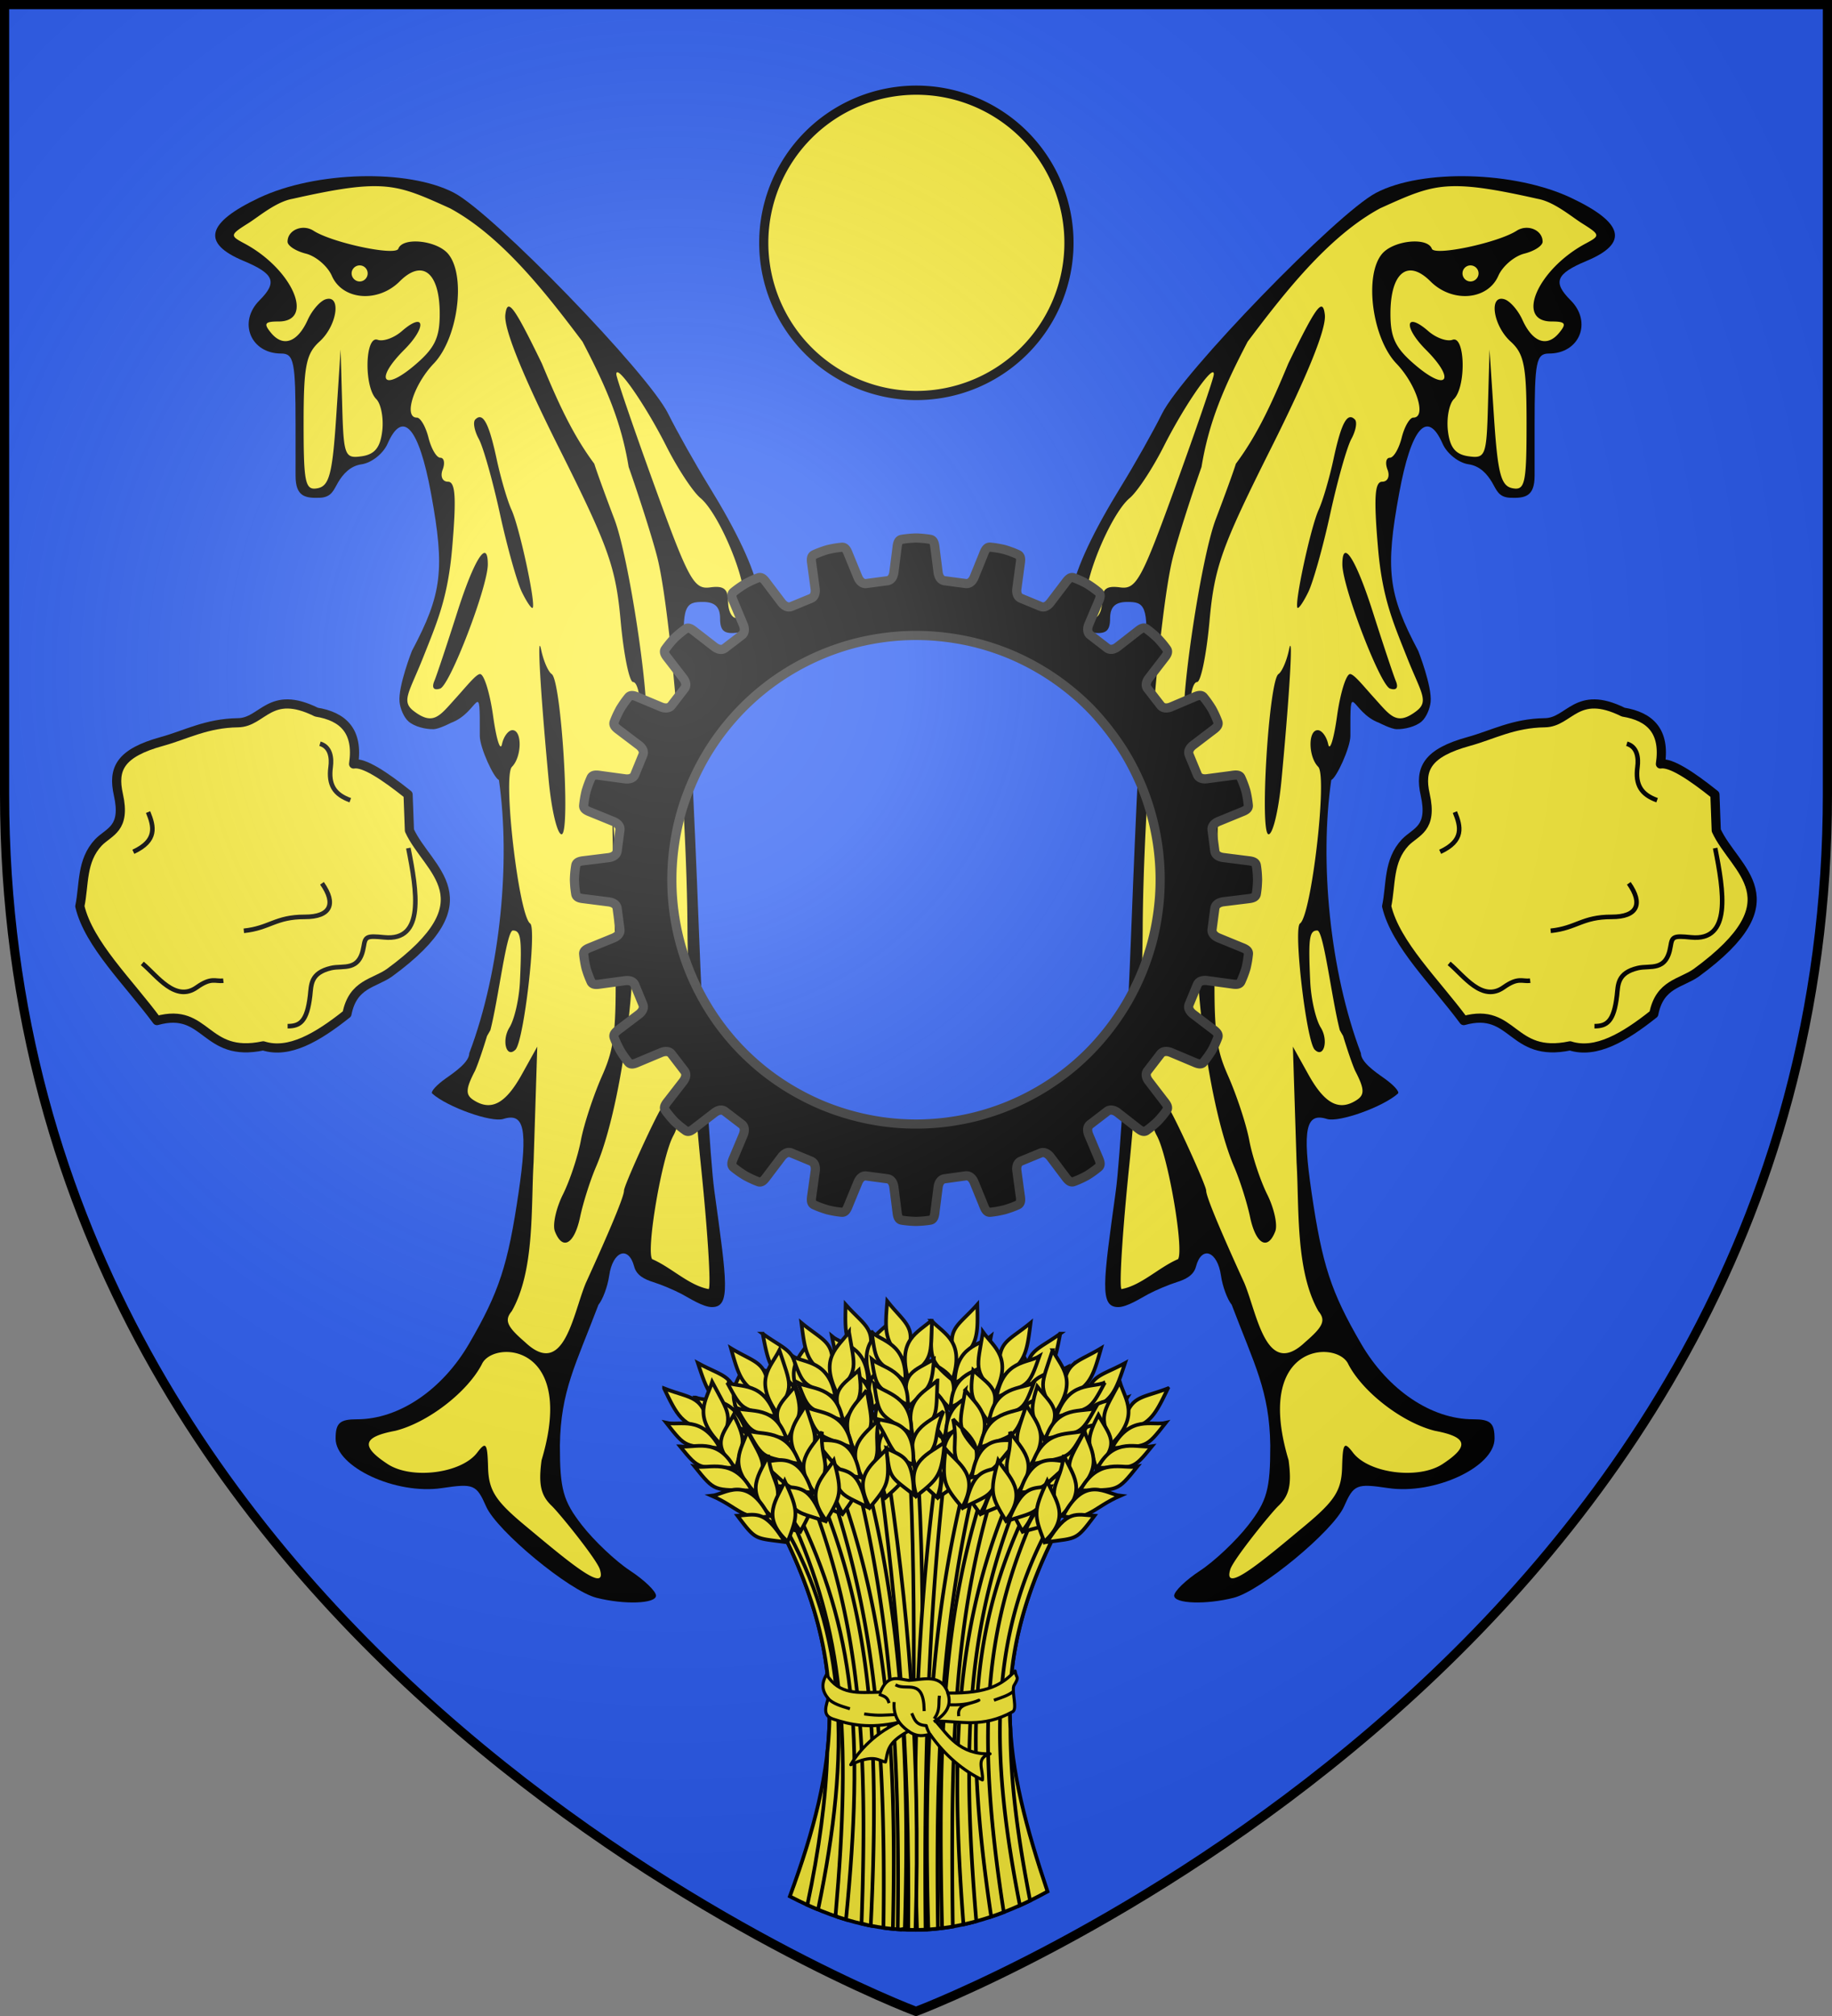 <svg xmlns="http://www.w3.org/2000/svg" xmlns:xlink="http://www.w3.org/1999/xlink" width="600" height="660" version="1.0"><rect width="100%" height="100%" fill="#808080" stroke="none"/><defs><radialGradient id="d" cx="-80" cy="-80" r="405" gradientUnits="userSpaceOnUse"><stop offset="0" style="stop-color:#fff;stop-opacity:.31"/><stop offset=".19" style="stop-color:#fff;stop-opacity:.25"/><stop offset=".6" style="stop-color:#6b6b6b;stop-opacity:.125"/><stop offset="1" style="stop-color:#000;stop-opacity:.125"/></radialGradient><path id="a" d="M-298.5-298.5h597V-40C298.5 246.31 0 358.5 0 358.5S-298.5 246.31-298.5-40z"/></defs><g transform="translate(300 300)"><use xlink:href="#a" width="600" height="660" style="fill:#2b5df2"/><path d="M-298.411 328.635a64.076 64.076 0 1 1-128.152 0 64.076 64.076 0 1 1 128.152 0z" style="fill:#fcef3c;fill-opacity:1;fill-rule:nonzero;stroke:#000;stroke-width:3.845;stroke-miterlimit:4;stroke-dasharray:none;stroke-opacity:1" transform="matrix(.78 0 0 .78 282.857 -476.834)"/><g style="fill:#fcef3c;stroke:#000;stroke-width:3"><path stroke-width="1.2" d="M-41.317 320.837c15.84-43.102 19.91-75.497-3.17-120.811 37.872-37.096 65.836-25.161 91.129 0-23.818 45.806-17.414 77.917-3.566 119.226-29.74 16.407-55.71 16.539-84.393 1.585z"/><path stroke-width="1.2" d="M.134 176.494q-1.174.042-2.362.15c2.858 51.917.813 103.526.537 155.162q1.58.022 3.163-.025c-.38-51.923 2.43-102.288-1.175-155.287-.054.002-.109-.002-.163 0z"/><path stroke-width="1.2" d="M7.347 176.869c-6.532 47.45-8.85 95.32-7.013 154.937a73 73 0 0 0 2.8-.087c-.603-58.854 1.26-106.74 6.85-154.4a44 44 0 0 0-2.637-.45zM20.072 127.086c-6.742 7.578-10.442 7.596-7.023 19.05 7.448-5.249 7.238-9.46 7.023-19.05z"/><path stroke-width="1.2" d="M5.09 132.396c4.44 4.554 10.898 6.815 6.846 19.432-8.076-6.763-7.032-7.49-6.845-19.432zM3.775 145.219c5.853 4.095 11.205 4.867 7.243 15.884-5.142-6.009-7.346-5.431-7.243-15.884z"/><path stroke-width="1.2" d="M2.2 152.075c4.443 4.465 10.904 6.687 6.866 19.037-8.083-6.632-7.04-7.343-6.867-19.037zM-.345 162.051c5.186 4.372 12.68 6.593 8.142 18.514-8.963-7.323-4.557-9.183-8.142-18.514zM-1.307 172.11c4.878 4.22 12.517 6.587 8.225 18.12-6.915-6.172-7.805-7.14-8.225-18.12zM24.568 137.458c-3.504 2.996-11.604 2.904-11.904 15.404 9.97-5.954 9.862-4.865 11.904-15.404z"/><path stroke-width="1.2" d="M24.068 146.36c-3.732 2.785-12.41 2.638-12.638 14.369 10.636-5.514 10.529-4.493 12.638-14.37z"/><path stroke-width="1.2" d="M22.82 154.424c-3.863 3.015-12.834 2.879-13.099 15.534 11.009-5.975 10.895-4.873 13.1-15.534z"/><path stroke-width="1.2" d="M22.198 165.5c-4.084 1.6-13.601-1.173-13.636 14.513 8.15-2.361 7.568-7.107 13.636-14.512z"/><path stroke-width="1.2" d="M17.687 175.16c-5.672 2.504-8.875 2.111-9.883 14.724 8.227-5.73 8.13-4.695 9.883-14.723zM23.96 182.444C9.754 223.891 6.872 262.907 8.546 331.231a77 77 0 0 0 3.5-.512c-.979-67.771 1.479-105.336 14.512-146.825a66 66 0 0 0-2.6-1.45zM47.24 136.616c-8.198 5.974-11.817 5.207-10.907 17.126 8.393-3.549 9.081-7.709 10.906-17.126z"/><path stroke-width="1.2" d="M31.473 138.625c3.37 5.392 9.202 8.973 2.564 20.443-6.456-8.324-5.282-8.813-2.564-20.443z"/><path stroke-width="1.2" d="M27.465 150.877c4.85 5.244 9.917 7.134 3.706 17.059-3.75-6.963-6.026-6.867-3.706-17.06z"/><path stroke-width="1.2" d="M24.47 157.242c3.395 5.306 9.237 8.849 2.67 20.061-6.491-8.197-5.322-8.67-2.67-20.06z"/><path stroke-width="1.2" d="M19.866 166.45c4.14 5.374 10.992 9.135 4.027 19.82-7.205-9.058-2.505-9.94-4.027-19.82z"/><path stroke-width="1.2" d="M16.79 176.075c3.872 5.16 10.835 9.095 4.193 19.455-5.448-7.5-6.112-8.635-4.192-19.455zM49.431 147.706c-4.06 2.184-11.955.375-14.902 12.526 11.007-3.702 10.67-2.66 14.902-12.526z"/><path stroke-width="1.2" d="M47.053 156.298c-4.237 1.93-12.687-.055-15.4 11.36 11.565-3.13 11.243-2.156 15.4-11.36z"/><path stroke-width="1.2" d="M44.123 163.915c-4.416 2.125-13.153.089-16.099 12.4 12.026-3.503 11.681-2.45 16.099-12.4z"/><path stroke-width="1.2" d="M41.164 174.607c-4.331.695-13.043-4.034-16.407 11.286 8.465-.577 8.904-5.338 16.407-11.286z"/><path stroke-width="1.2" d="M34.705 183.09c-6.074 1.241-9.122.178-12.783 12.289 9.255-3.853 8.941-2.862 12.783-12.29zM37.484 191.669c-18.53 37.82-22.377 72.15-12.85 135.825a97 97 0 0 0 4.113-1.488c-9.486-60.77-5.97-95.016 11.037-132.387q-1.145-.998-2.3-1.95zM68.465 146.242c-8.902 4.861-12.392 3.631-13.034 15.568 8.782-2.431 10.004-6.467 13.034-15.568z"/><path stroke-width="1.2" d="M52.57 146.19c2.644 5.784 7.963 10.09-.106 20.603-5.323-9.09-4.095-9.422.107-20.603z"/><path stroke-width="1.2" d="M47.01 157.82c4.13 5.828 8.908 8.359 1.464 17.395-2.816-7.39-5.086-7.59-1.465-17.395z"/><path stroke-width="1.2" d="M43.215 163.743c2.678 5.702 8.012 9.971.047 20.238-5.374-8.97-4.153-9.286-.047-20.238z"/><path stroke-width="1.2" d="M37.456 172.278c3.409 5.864 9.716 10.481 1.425 20.175-5.97-9.916-1.196-10.182-1.425-20.175z"/><path stroke-width="1.2" d="M33.16 181.423c3.17 5.617 9.564 10.421 1.635 19.833-4.43-8.142-4.941-9.354-1.635-19.833zM69.201 157.522c-4.308 1.64-11.903-1.177-16.4 10.49 11.394-2.245 10.925-1.256 16.4-10.49z"/><path stroke-width="1.2" d="M65.73 165.734c-4.452 1.364-12.574-1.7-16.743 9.268 11.873-1.606 11.428-.68 16.743-9.268z"/><path stroke-width="1.2" d="M61.837 172.906c-4.654 1.536-13.054-1.616-17.57 10.21 12.38-1.916 11.9-.916 17.57-10.21z"/><path stroke-width="1.2" d="M57.517 183.125c-4.384.128-12.41-5.69-17.73 9.065 8.468.525 9.52-4.14 17.73-9.065z"/><path stroke-width="1.2" d="M50.014 190.699c-6.184.444-9.068-1.005-14.268 10.53 9.677-2.622 9.237-1.68 14.268-10.53zM-9.878 178.006c-.854.228-1.711.495-2.575.775 6.331 47.198 10.469 94.883 9.912 153q1.187.032 2.375.025c1.822-59.31-2.51-106.723-9.712-153.8zM-23.052 127.086c6.743 7.578 10.443 7.596 7.023 19.05-7.448-5.249-7.238-9.46-7.023-19.05z"/><path stroke-width="1.2" d="M-8.07 132.396c-4.44 4.554-10.898 6.815-6.845 19.432 8.076-6.763 7.032-7.49 6.845-19.432z"/><path stroke-width="1.2" d="M-6.755 145.219c-5.853 4.095-11.205 4.867-7.242 15.884 5.142-6.009 7.346-5.431 7.242-15.884z"/><path stroke-width="1.2" d="M-5.179 152.075c-4.444 4.465-10.905 6.687-6.867 19.037 8.083-6.632 7.04-7.343 6.867-19.037z"/><path stroke-width="1.2" d="M-2.634 162.051c-5.186 4.372-12.681 6.593-8.143 18.514 8.963-7.323 4.558-9.183 8.143-18.514z"/><path stroke-width="1.2" d="M-1.672 172.11c-4.879 4.22-12.518 6.587-8.226 18.12 6.916-6.172 7.806-7.14 8.226-18.12zM-27.547 137.458c3.503 2.996 11.603 2.904 11.903 15.404-9.97-5.954-9.861-4.865-11.903-15.404z"/><path stroke-width="1.2" d="M-27.047 146.36c3.731 2.785 12.41 2.638 12.638 14.369-10.637-5.514-10.53-4.493-12.638-14.37z"/><path stroke-width="1.2" d="M-25.8 154.424c3.864 3.015 12.834 2.879 13.1 15.534-11.01-5.975-10.895-4.873-13.1-15.534z"/><path stroke-width="1.2" d="M-25.178 165.5c4.085 1.6 13.602-1.173 13.637 14.513-8.15-2.361-7.568-7.107-13.637-14.512z"/><path stroke-width="1.2" d="M-20.667 175.16c5.672 2.504 8.876 2.111 9.883 14.724-8.227-5.73-8.13-4.695-9.883-14.723zM-25.678 184.981a81 81 0 0 0-2.55 1.638c13.442 40.546 18.5 78.19 17.562 144.5a75 75 0 0 0 3.088.362c1.63-67.087-3.597-105.93-18.1-146.5zM-50.22 136.616c8.198 5.974 11.818 5.207 10.907 17.126-8.392-3.549-9.081-7.709-10.906-17.126z"/><path stroke-width="1.2" d="M-34.452 138.625c-3.371 5.392-9.203 8.973-2.564 20.443 6.456-8.324 5.282-8.813 2.564-20.443z"/><path stroke-width="1.2" d="M-30.445 150.877c-4.85 5.244-9.917 7.134-3.706 17.059 3.75-6.963 6.026-6.867 3.706-17.06z"/><path stroke-width="1.2" d="M-27.45 157.242c-3.394 5.306-9.236 8.849-2.67 20.061 6.492-8.197 5.322-8.67 2.67-20.06z"/><path stroke-width="1.2" d="M-22.845 166.45c-4.14 5.374-10.993 9.135-4.027 19.82 7.204-9.058 2.504-9.94 4.027-19.82z"/><path stroke-width="1.2" d="M-19.77 176.075c-3.872 5.16-10.834 9.095-4.192 19.455 5.448-7.5 6.112-8.635 4.192-19.455zM-52.41 147.706c4.059 2.184 11.955.375 14.901 12.526-11.006-3.702-10.67-2.66-14.902-12.526z"/><path stroke-width="1.2" d="M-50.033 156.298c4.238 1.93 12.688-.055 15.4 11.36-11.564-3.13-11.242-2.156-15.4-11.36z"/><path stroke-width="1.2" d="M-47.102 163.915c4.415 2.125 13.153.089 16.098 12.4-12.026-3.503-11.68-2.45-16.098-12.4z"/><path stroke-width="1.2" d="M-44.143 174.607c4.33.695 13.043-4.034 16.406 11.286-8.465-.577-8.904-5.338-16.406-11.286z"/><path stroke-width="1.2" d="M-37.684 183.09c6.074 1.241 9.121.178 12.782 12.289-9.255-3.853-8.94-2.862-12.782-12.29zM-38.928 194.869c-.686.6-1.37 1.217-2.063 1.85 17.056 37.518 19.93 69.935 14.638 130.45l.775.425q1.326.442 2.65.837c6.043-61.405 2.827-94.478-16-133.562zM-71.444 146.242c8.902 4.861 12.391 3.631 13.033 15.568-8.781-2.431-10.004-6.467-13.033-15.568z"/><path stroke-width="1.2" d="M-55.55 146.19c-2.644 5.784-7.963 10.09.106 20.603 5.323-9.09 4.096-9.422-.106-20.603z"/><path stroke-width="1.2" d="M-49.989 157.82c-4.13 5.828-8.909 8.359-1.464 17.395 2.815-7.39 5.085-7.59 1.464-17.395z"/><path stroke-width="1.2" d="M-46.194 163.743c-2.679 5.702-8.013 9.971-.048 20.238 5.374-8.97 4.153-9.286.048-20.238z"/><path stroke-width="1.2" d="M-40.436 172.278c-3.408 5.864-9.716 10.481-1.424 20.175 5.97-9.916 1.195-10.182 1.424-20.175z"/><path stroke-width="1.2" d="M-36.14 181.423c-3.17 5.617-9.563 10.421-1.635 19.833 4.43-8.142 4.942-9.354 1.636-19.833zM-72.18 157.522c4.308 1.64 11.903-1.177 16.399 10.49-11.393-2.245-10.924-1.256-16.4-10.49z"/><path stroke-width="1.2" d="M-68.71 165.734c4.453 1.364 12.574-1.7 16.743 9.268-11.873-1.606-11.427-.68-16.742-9.268z"/><path stroke-width="1.2" d="M-64.817 172.906c4.654 1.536 13.054-1.616 17.57 10.21-12.379-1.916-11.9-.916-17.57-10.21z"/><path stroke-width="1.2" d="M-60.497 183.125c4.385.128 12.41-5.69 17.73 9.065-8.468.525-9.52-4.14-17.73-9.065z"/><path stroke-width="1.2" d="M-52.994 190.699c6.184.444 9.068-1.005 14.268 10.53-9.677-2.622-9.236-1.68-14.268-10.53zM-9.422 125.978c6.306 7.944 10 8.17 5.943 19.414-7.142-5.659-6.696-9.852-5.943-19.414z"/><path stroke-width="1.2" d="M5.238 132.12c-4.688 4.297-11.263 6.192-7.925 19.017 8.443-6.3 7.441-7.084 7.925-19.018z"/><path stroke-width="1.2" d="M5.832 144.996c-6.074 3.76-11.46 4.23-8.122 15.452 5.47-5.71 7.639-5.01 8.122-15.452z"/><path stroke-width="1.2" d="M7.02 151.93c-4.687 4.208-11.262 6.064-7.924 18.622 8.443-6.169 7.441-6.937 7.925-18.622z"/><path stroke-width="1.2" d="M9.001 162.033c-5.423 4.074-13.03 5.87-9.168 18.028 9.36-6.809 5.066-8.913 9.168-18.028z"/><path stroke-width="1.2" d="M9.398 172.129c-5.108 3.94-12.867 5.875-9.23 17.631 7.251-5.774 8.194-6.691 9.23-17.631zM-14.493 136.081c3.33 3.187 11.423 3.55 11.021 16.047-9.62-6.504-9.573-5.41-11.02-16.047z"/><path stroke-width="1.2" d="M-14.493 144.996c3.57 2.99 12.243 3.331 11.812 15.056-10.31-6.102-10.26-5.076-11.812-15.056z"/><path stroke-width="1.2" d="M-13.7 153.118c3.689 3.227 12.653 3.595 12.208 16.245-10.657-6.584-10.605-5.477-12.208-16.245z"/><path stroke-width="1.2" d="M-13.7 164.212c3.988 1.826 13.646-.409 12.801 15.254-8.004-2.814-7.157-7.52-12.801-15.254z"/><path stroke-width="1.2" d="M-9.738 174.11c5.523 2.818 8.743 2.605 9.041 15.254-7.892-6.182-7.853-5.143-9.041-15.254zM-17.278 180.594a62 62 0 0 0-2.775 1.287C-8.121 229.676-5.208 273.973-5.991 331.62q.494.035.988.062l1.337-.275c1.533-51.464-.367-101.659-13.612-150.812zM-37.545 133.058c7.798 6.486 11.46 5.951 9.789 17.788-8.149-4.078-8.57-8.274-9.789-17.788z"/><path stroke-width="1.2" d="M-21.939 136.07c-3.709 5.166-9.758 8.367-3.867 20.238 6.976-7.894 5.835-8.457 3.867-20.237z"/><path stroke-width="1.2" d="M-18.723 148.554c-5.177 4.923-10.354 6.485-4.79 16.787 4.187-6.71 6.453-6.467 4.79-16.787z"/><path stroke-width="1.2" d="M-16.142 155.098c-3.727 5.078-9.784 8.24-3.947 19.849 7.002-7.765 5.865-8.312 3.947-19.85z"/><path stroke-width="1.2" d="M-12.136 164.582c-4.475 5.097-11.554 8.412-5.287 19.522 7.77-8.58 3.136-9.76 5.287-19.522z"/><path stroke-width="1.2" d="M-9.683 174.384c-4.194 4.9-11.394 8.383-5.428 19.146 5.917-7.136 6.652-8.226 5.428-19.146zM-40.442 143.985c3.912 2.438 11.907 1.139 14.07 13.453-10.747-4.399-10.477-3.338-14.07-13.453z"/><path stroke-width="1.2" d="M-38.618 152.711c4.105 2.197 12.665.757 14.642 12.322-11.341-3.864-11.082-2.87-14.642-12.322z"/><path stroke-width="1.2" d="M-36.181 160.5c4.27 2.403 13.12.93 15.272 13.404-11.777-4.265-11.5-3.193-15.272-13.405z"/><path stroke-width="1.2" d="M-33.912 171.359c4.278.97 13.274-3.192 15.65 12.313-8.41-1.118-8.544-5.897-15.65-12.313z"/><path stroke-width="1.2" d="M-28.01 180.237c5.983 1.628 9.092.762 11.971 13.082-8.99-4.437-8.74-3.428-11.97-13.082zM-43.416 198.994q-.536.512-1.075 1.037c14.057 27.6 18.048 50.399 15.438 73.75-.002.013.001.026 0 .038-.442 15.273-2.7 31.725-6.525 49.825.99.452 1.976.873 2.962 1.287l.563.138c10.776-51.812 9.596-89.885-11.363-126.075z"/><path stroke-width="1.2" d="M-31.616 188.994a99 99 0 0 0-2.612 1.975c16.108 42.22 18.458 81.445 16.387 138.75l2.113.537c.304.063.608.117.912.175 2.817-58.351.697-99.038-16.8-141.437zM-60.623 141.385c8.68 5.249 12.22 4.173 12.335 16.127-8.666-2.816-9.71-6.902-12.335-16.127z"/><path stroke-width="1.2" d="M-44.742 142.034c-2.896 5.661-8.4 9.729-.802 20.587 5.719-8.846 4.507-9.233.802-20.587z"/><path stroke-width="1.2" d="M-39.699 153.897c-4.383 5.641-9.268 7.958-2.23 17.314 3.14-7.259 5.416-7.358 2.23-17.314z"/><path stroke-width="1.2" d="M-36.169 159.982c-2.927 5.578-8.444 9.608-.94 20.216 5.765-8.723 4.559-9.094.94-20.216z"/><path stroke-width="1.2" d="M-30.792 168.762c-3.664 5.708-10.169 10.043-2.313 20.093 6.401-9.643 1.643-10.12 2.313-20.093z"/><path stroke-width="1.2" d="M-26.903 178.088c-3.415 5.472-10.014 9.99-2.509 19.742 4.785-7.94 5.35-9.127 2.509-19.742zM-61.856 152.622c4.232 1.827 11.944-.652 15.921 11.201-11.283-2.744-10.858-1.736-15.92-11.201z"/><path stroke-width="1.2" d="M-58.75 160.978c4.388 1.56 12.636-1.143 16.318 9.997-11.79-2.127-11.386-1.183-16.318-9.997z"/><path stroke-width="1.2" d="M-55.177 168.315c4.582 1.74 13.112-1.039 17.102 10.974-12.282-2.459-11.848-1.44-17.102-10.974z"/><path stroke-width="1.2" d="M-51.312 178.714c4.374.321 12.649-5.137 17.314 9.839-8.484.15-9.33-4.556-17.314-9.839z"/><path stroke-width="1.2" d="M-44.15 186.611c6.158.717 9.103-.604 13.79 11.149-9.552-3.045-9.154-2.085-13.79-11.149zM-82.512 154.52c9.455 3.672 12.757 2.001 14.935 13.756-9.022-1.278-10.755-5.122-14.935-13.755z"/><path stroke-width="1.2" d="M-66.758 152.417c-1.874 6.077-6.592 11.034 2.766 20.417 4.105-9.701 2.845-9.872-2.766-20.417z"/><path stroke-width="1.2" d="M-59.741 163.231c-3.343 6.314-7.755 9.44.794 17.439 1.838-7.692 4.063-8.182-.794-17.439z"/><path stroke-width="1.2" d="M-55.213 168.615c-1.92 6-6.658 10.922 2.565 20.075 4.172-9.588 2.92-9.745-2.565-20.075z"/><path stroke-width="1.2" d="M-48.401 176.335c-2.623 6.255-8.282 11.648 1.192 20.19 4.64-10.604-.13-10.251-1.192-20.19z"/><path stroke-width="1.2" d="M-42.96 184.848c-2.418 5.98-8.138 11.57.94 19.88 3.34-8.647 3.691-9.915-.94-19.88zM-81.786 165.802c4.484 1.069 11.652-2.705 17.617 8.284-11.588-.755-10.995.165-17.617-8.284z"/><path stroke-width="1.2" d="M-77.283 173.496c4.59.779 12.249-3.308 17.799 7.03-11.981-.06-11.42.8-17.8-7.03z"/><path stroke-width="1.2" d="M-72.497 180.106c4.813.922 12.736-3.288 18.74 7.855-12.521-.3-11.918.629-18.74-7.855z"/><path stroke-width="1.2" d="M-66.894 189.681c4.364-.439 11.572-7.245 18.753 6.7-8.33 1.614-9.976-2.875-18.753-6.7z"/><path stroke-width="1.2" d="M-58.475 196.223c6.19-.358 8.862-2.167 15.507 8.6-9.934-1.35-9.376-.473-15.507-8.6zM17.622 179.531C4.238 229.058 2.529 279.993 4.047 331.67a74 74 0 0 0 3.137-.275c-.798-58.187 1.347-102.49 13.25-150.675a54 54 0 0 0-2.812-1.188zM37.544 133.058c-7.798 6.486-11.46 5.951-9.789 17.788 8.149-4.078 8.57-8.274 9.789-17.788z"/><path stroke-width="1.2" d="M21.938 136.07c3.709 5.166 9.758 8.367 3.867 20.238-6.976-7.894-5.835-8.457-3.867-20.237z"/><path stroke-width="1.2" d="M18.722 148.554c5.177 4.923 10.354 6.485 4.79 16.787-4.187-6.71-6.453-6.467-4.79-16.787z"/><path stroke-width="1.2" d="M16.14 155.098c3.728 5.078 9.785 8.24 3.948 19.849-7.002-7.765-5.865-8.312-3.947-19.85zM12.135 164.582c4.475 5.097 11.554 8.412 5.287 19.522-7.77-8.58-3.135-9.76-5.287-19.522z"/><path stroke-width="1.2" d="M9.682 174.384c4.194 4.9 11.394 8.383 5.428 19.146-5.917-7.136-6.652-8.226-5.428-19.146zM40.44 143.985c-3.91 2.438-11.906 1.139-14.07 13.453 10.748-4.399 10.478-3.338 14.07-13.453z"/><path stroke-width="1.2" d="M38.617 152.711c-4.105 2.197-12.665.757-14.642 12.322 11.341-3.864 11.082-2.87 14.642-12.322z"/><path stroke-width="1.2" d="M36.18 160.5c-4.27 2.403-13.12.93-15.272 13.404 11.777-4.265 11.5-3.193 15.272-13.405z"/><path stroke-width="1.2" d="M33.911 171.359c-4.278.97-13.274-3.192-15.65 12.313 8.41-1.118 8.544-5.897 15.65-12.313z"/><path stroke-width="1.2" d="M28.008 180.237c-5.982 1.628-9.091.762-11.97 13.082 8.99-4.437 8.74-3.428 11.97-13.082zM31.834 187.331C13.32 229.955 10.975 270.8 15.547 330.02a84 84 0 0 0 4.212-1.038c-5.044-59.898-2.788-98.352 14.363-139.975a89 89 0 0 0-2.288-1.675zM60.622 141.385c-8.68 5.249-12.22 4.173-12.335 16.127 8.666-2.816 9.71-6.902 12.335-16.127z"/><path stroke-width="1.2" d="M44.74 142.034c2.897 5.661 8.4 9.729.803 20.587-5.719-8.846-4.507-9.233-.802-20.587z"/><path stroke-width="1.2" d="M39.698 153.897c4.383 5.641 9.268 7.958 2.23 17.314-3.14-7.259-5.416-7.358-2.23-17.314z"/><path stroke-width="1.2" d="M36.168 159.982c2.927 5.578 8.444 9.608.94 20.216-5.765-8.723-4.559-9.094-.94-20.216z"/><path stroke-width="1.2" d="M30.791 168.762c3.664 5.708 10.169 10.043 2.313 20.093-6.401-9.643-1.643-10.12-2.313-20.093z"/><path stroke-width="1.2" d="M26.902 178.088c3.415 5.472 10.014 9.99 2.509 19.742-4.785-7.94-5.35-9.127-2.509-19.742zM61.855 152.622c-4.232 1.827-11.944-.652-15.921 11.201 11.283-2.744 10.858-1.736 15.92-11.201z"/><path stroke-width="1.2" d="M58.749 160.978c-4.388 1.56-12.636-1.143-16.318 9.997 11.79-2.127 11.386-1.183 16.318-9.997z"/><path stroke-width="1.2" d="M55.176 168.315c-4.582 1.74-13.112-1.039-17.102 10.974 12.282-2.459 11.848-1.44 17.102-10.974z"/><path stroke-width="1.2" d="M51.311 178.714c-4.374.321-12.649-5.137-17.314 9.839 8.484.15 9.33-4.556 17.314-9.839z"/><path stroke-width="1.2" d="M44.149 186.611c-6.158.717-9.103-.604-13.79 11.149 9.552-3.045 9.154-2.085 13.79-11.149zM44.51 197.944c-21.654 38.703-19.64 79.312-10.488 125.85q1.667-.751 3.35-1.575c-3.918-20.102-6.463-38.586-6.45-56.15v-.088c-1.201-20.393 2.837-41.163 15.725-65.95a161 161 0 0 0-2.138-2.087zM82.51 154.52c-9.454 3.672-12.756 2.001-14.934 13.756 9.022-1.278 10.755-5.122 14.935-13.755z"/><path stroke-width="1.2" d="M66.757 152.417c1.874 6.077 6.592 11.034-2.766 20.417-4.105-9.701-2.845-9.872 2.766-20.417z"/><path stroke-width="1.2" d="M59.74 163.231c3.343 6.314 7.755 9.44-.794 17.439-1.838-7.692-4.063-8.182.794-17.439z"/><path stroke-width="1.2" d="M55.212 168.615c1.92 6 6.658 10.922-2.565 20.075-4.172-9.588-2.92-9.745 2.565-20.075z"/><path stroke-width="1.2" d="M48.4 176.335c2.623 6.255 8.281 11.648-1.192 20.19-4.64-10.604.13-10.251 1.192-20.19z"/><path stroke-width="1.2" d="M42.959 184.848c2.418 5.98 8.138 11.57-.94 19.88-3.34-8.647-3.691-9.915.94-19.88zM81.784 165.802c-4.483 1.069-11.651-2.705-17.616 8.284 11.588-.755 10.995.165 17.616-8.284z"/><path stroke-width="1.2" d="M77.282 173.496c-4.59.779-12.249-3.308-17.799 7.03 11.98-.06 11.42.8 17.799-7.03z"/><path stroke-width="1.2" d="M72.496 180.106c-4.813.922-12.736-3.288-18.74 7.855 12.521-.3 11.918.629 18.74-7.855z"/><path stroke-width="1.2" d="M66.893 189.681c-4.365-.439-11.572-7.245-18.753 6.7 8.33 1.614 9.976-2.875 18.753-6.7z"/><path stroke-width="1.2" d="M58.474 196.223c-6.19-.358-8.862-2.167-15.507 8.6 9.934-1.35 9.376-.473 15.507-8.6z"/></g><path d="M135.994 308.953c10.724 16.96 25.842 14.798 44.076 14.484 6.154-15.428 15.137-10.609 23.524-9.657 12.856-.852 26.055-5.66 31.933 10.382 32.847.397 44.276-7.072 54.93-18.047.81 6.564 3.98 3.763-1.13 12.195-1.644 5.706 3.086 18.89-.933 21.118-24.887 13.793-43.085 7.433-63.066 7.682 10.13 11.486 19.671 27.618 44.62 26.772-12.418 3.552-5.338 12.953-6.282 21.373-15.512-7.432-30.713-19.981-42.8-37.309-5.149.85-9.778 2.807-17.848-2.55-18.264 9.798-16.644 17.183-18.72 25.198-5.888-1.164-9.516-6.83-28.45 2.212 4.2-7.291 16.362-24.192 39.24-34.69-24.278 5.45-39.996 1.846-53.43-2.597-7.464-2.47-7.523-7.04-4.296-16.895-5.164-6.545-5.681-11.989-1.368-19.67z" style="fill:#fcef3c;fill-opacity:1;stroke:#000;stroke-width:2.5;stroke-linecap:square;stroke-linejoin:round;stroke-miterlimit:4;stroke-dasharray:none;stroke-opacity:1" transform="matrix(.4 0 0 .4 -83.712 124.614)"/><path d="M202.965 355.24c-6.89-4.966-12.033-11.403-11.67-22.477M193.6 317.923c8.36 4.113 21.89-5.714 22.332 19.739M235.383 324.407c3.289 9.875-1.542 16.96-10.518 22.62M224.865 344.145c4.103-6.113 2.853-11.155 3.458-16.569M206.28 341.84c1.846 4.123 3.21 8.53 11.381 8.933.72 3.081 2.018 5.165 3.026 7.348M137.41 328.729c4.005 4.16 10.32 6.008 16.57 7.924M288.587 323.133c-4.32 3.23-9.376 4.69-14.303 6.46M191.151 341.84c-6.828.212-11.947 1.137-23.052-.432M237.832 333.772c10.539.314 17.334-1.388 22.909-3.746-6.31 3.301-17.472 2.674-16.57 11.814" style="fill:none;fill-opacity:1;stroke:#000;stroke-width:2.5;stroke-linecap:square;stroke-linejoin:round;stroke-miterlimit:4;stroke-dasharray:none;stroke-opacity:1" transform="matrix(.4 0 0 .4 -83.712 124.614)"/><path d="M180.057 325.56c2.662 1.063 5.51 1.754 6.772 5.618" style="fill:#fcef3c;fill-opacity:1;stroke:#000;stroke-width:2.5;stroke-linecap:square;stroke-linejoin:round;stroke-miterlimit:4;stroke-dasharray:none;stroke-opacity:1" transform="matrix(.4 0 0 .4 -83.712 124.614)"/></g><g transform="translate(300 300)"><use xlink:href="#b" width="600" height="660" transform="matrix(-1 0 0 1 -.6 0)"/><g id="b"><path d="M138.73 517.113c-9.868-2.513-36.203-24.287-40.126-33.177-3.544-8.031-4.536-8.447-16.053-6.724-16.831 2.518-38.733-7.659-38.733-17.998 0-5.68 1.498-7.027 7.824-7.027 15.158 0 30.935-10.64 40.73-27.468 10.962-18.832 14.163-28.613 18.055-55.181 3.358-22.92 2.073-29.027-5.598-26.593-4.348 1.38-20.45-4.377-25.858-9.245-.705-.635 1.59-3.166 5.101-5.624 3.51-2.459 8.381-5.93 8.381-9.045 11.356-29.958 15.082-69.698 10.787-99.406-1.827-.61-6.966-11.764-6.956-16.038.051-22.102-.151-8.503-10.463-4.742 0 0-4.318 2.26-6.343 2.314-2.856.075-6.955-.905-9.107-2.784-1.778-1.552-3.066-4.796-3.294-7.145-.554-5.696 4.5-18.537 4.5-18.537 10.99-20.695 12.065-29.572 6.949-57.359-4.41-23.955-10.267-30.636-15.8-18.024-1.582 3.607-5.828 6.977-9.435 7.49-4.215.598-6.808 3.623-8.559 6.558-1.643 2.755-2.31 5.49-6.744 5.627-5.149.158-8.744-.344-8.744-8V90.752c0-23.319-.583-26.234-5.247-26.234-11.13 0-15.784-11.449-7.87-19.362 6.61-6.61 5.367-9.667-5.83-14.346-15.382-6.427-13.556-13.833 5.65-22.919C36.517-1.84 70.188-2.71 86.927 6.057c14.269 7.473 70.514 65.474 77.892 80.322 3.186 6.413 9.864 18.272 14.84 26.353 20.48 33.262 24.092 51.366 10.628 53.278-4.989.709-6.559-.512-6.559-5.1 0-4.226-1.873-6.033-6.252-6.033-5.997 0-8.173.865-6.316 21.133 1.066 11.622 3.228 55.235 4.807 96.917 1.578 41.681 4.133 84.966 5.677 96.188 4.6 33.423 6 42.265-.87 42.265-3.228 0-8.147-3.216-10.93-4.702-2.784-1.486-7.482-3.46-10.44-4.387s-6.076-2.355-6.929-5.619c-2.036-7.784-7.822-5.701-9.105 3.277-.554 3.882-2.311 8.647-3.905 10.587-8.319 21.932-13.725 31.298-14.033 51.11 0 16.013 1.17 20.255 8.016 29.056 4.409 5.669 12.279 13.106 17.489 16.528s9.473 7.521 9.473 9.11c0 2.949-11.522 3.36-21.68.773" style="fill:#000;fill-opacity:1" transform="matrix(.9 0 0 .9 -229.518 -242.324)"/><path d="M58.952 3.643c-7.169-.146-16.166 1.302-30.781 4.593-6.012 1.055-12.27 6.452-16.125 8.875-6.684 4.203-6.763 4.529-1.469 7.344 17.488 9.3 25.869 28.406 12.469 28.406-5.055 0-5.535.757-2.688 4.188 4.378 5.275 9.616 3.4 13.313-4.781 1.57-3.473 4.496-6.831 6.5-7.47 5.847-1.86 4.22 9.546-2.188 15.345-4.95 4.48-5.812 8.976-5.812 29.812 0 21.796.563 24.425 5.094 23.563 4.22-.804 5.39-5.248 6.75-25.72l1.625-24.75.562 19.876c.514 18.815.886 19.85 7.094 18.969 4.776-.679 6.803-3.217 7.5-9.313.526-4.604-.459-9.771-2.188-11.5-4.537-4.537-4.103-23.23.5-21.562 2.004.726 5.966-.672 8.782-3.125 8.467-7.377 9.218-1.562.875 6.78-10.754 10.754-7.854 15.415 3.593 5.782 7.507-6.316 9.344-10.052 9.344-18.906 0-14.988-6.277-20.066-14.562-11.781-7.91 7.91-20.794 6.87-24.688-2-1.544-3.52-5.803-7.174-9.469-8.094s-6.656-2.866-6.656-4.344c0-4.237 5.468-6.537 9.469-3.969 6.824 4.38 29.852 9.262 30.844 6.532 1.583-4.358 14.041-3.052 18.156 1.906 6.55 7.893 3.555 30.638-5.25 39.844-7.35 7.685-11.106 19.687-6.156 19.687 1.304 0 3.213 3.274 4.218 7.281 1.006 4.008 2.934 7.313 4.313 7.313 1.38 0 1.766 1.939.844 4.344-.934 2.433-.068 4.375 1.937 4.375 2.736 0 3.095 5.801 1.531 24.062-1.57 18.345-5.509 27.1-10.53 39.781-5.077 12.818-8.167 16.003-3.438 19.594 7.154 5.433 9.409 1.76 15.281-4.719 3.965-4.374 7.405-8.75 8.844-8.75s3.574 6.896 4.75 15.313c1.175 8.416 2.618 12.993 3.218 10.187.601-2.805 2.327-5.093 3.813-5.093 3.587 0 3.445 9.71-.188 13.343-3.399 3.4 2.504 54.16 6.625 56.97 2.493 1.699-2.3 42.862-5.343 45.905-3.316 3.316-5.123-3.361-2.188-8.062 1.803-2.887 3.517-10.367 3.813-16.625.746-15.79.351-18.656-2.563-18.656-2.327 0-5.185 24.536-8.187 36.25-.447.802-.822 1.44-1.219 2.125-1.56 5.156-3.301 10.23-4.344 12.593-3.46 6.672-3.558 8.785-.562 10.72 6.367 4.11 11.58 1.384 17.5-9.22l5.687-10.218-1.344 42.156c-.983 16.516.455 39.28-7.937 54.062-2.758 3.324-1.787 5.578 4.844 11.282 14.188 13.437 17.38-10.189 22.093-21.5 9.178-20.118 13.907-31.537 13.907-33.657 0-1.851 11.292-26.67 13.781-30.28.479-.696 2.26.135 3.969 1.843 2.13 2.13 2.187 4.828.156 8.562-4.082 7.508-9.872 41.278-7.688 44.813 7.032 3.02 13.354 9.568 20.594 10.906.91-.91-.383-21.477-2.906-45.687-2.523-24.211-4.693-62.67-4.813-85.5-.228-43.73-6.017-115.091-10.937-134.782-1.602-6.412-6.323-21.317-10.469-33.093-2.698-16.433-8.098-28.906-16.781-45.563-12.649-16.779-29.061-38.196-48.25-48.531C74.33 6.668 68.17 3.829 58.952 3.643m-6.375 28.812c-1.603 0-2.937 1.303-2.937 2.906s1.334 2.938 2.937 2.938 2.906-1.334 2.906-2.938a2.91 2.91 0 0 0-2.906-2.906m54.156 15c1.532-.27 4.783 5.574 12.125 20.656 5.494 13.163 10.808 25.378 19.094 36.5.854 2.806 4.155 11.864 7.313 20.157 5.748 15.095 14.087 72.943 10.968 76.062-.91.911-1.656-2.486-1.656-7.562s-1.118-9.25-2.5-9.25-3.424-9.975-4.531-22.188c-1.784-19.684-4.338-26.84-22.438-62.969-13.325-26.6-20.114-43.427-19.53-48.468.207-1.792.556-2.832 1.155-2.938m39.625 23.875c-.285-.015-.405.244-.375.813.078 1.418 6.323 19.628 13.875 40.468 12.435 34.314 14.336 37.795 20.25 36.97 4.95-.692 6.532.568 6.532 5.124 0 3.307 1.303 6 2.906 6s2.937-3.156 2.937-7.031c0-9.293-9.568-31.329-15.875-36.563-2.748-2.28-8.338-10.758-12.437-18.875-6.728-13.32-15.817-26.798-17.813-26.906M96.14 87.674c2.12-.13 3.983 4.547 6.281 15.25 1.49 6.938 3.925 15.231 5.406 18.437 2.886 6.248 8.954 34.39 7.688 35.657-.419.418-2.188-2.177-3.938-5.782s-5.346-16.414-7.969-28.437c-2.622-12.024-6.068-24.257-7.687-27.219s-2.194-6.15-1.281-7.062c.524-.525 1.01-.814 1.5-.844m1.968 49.375c.702.09 1.094 1.442 1.094 4.156 0 8.16-13.756 43.992-17.344 45.188-2.316.772-3.136-.273-2.125-2.72.912-2.203 4.678-13.516 8.375-25.124 4.404-13.824 8.208-21.731 10-21.5m20.063 33.781c.116.056.263.558.469 1.531.845 4.008 2.577 7.949 3.812 8.75 3.492 2.266 6.946 58.282 3.594 58.282-1.566 0-3.67-8.835-4.688-19.657-2.653-28.197-3.997-49.295-3.187-48.906m26.469 61.094c.068.081.188 1.558.343 4.562.624 12.018 2.378 23.097 3.907 24.625 7.598 7.6.743 73.611-10.313 99.25-2.074 4.81-4.683 13.009-5.781 18.22-2.099 9.957-6.425 12.416-9.188 5.218-.899-2.344.428-8.374 2.938-13.406s5.444-13.892 6.531-19.688c1.088-5.796 4.572-16.353 7.719-23.469 5.16-11.666 5.578-17.843 4.375-62.78-.55-20.556-.735-32.776-.531-32.532m-39.563 195.812c-3.774.242-6.979 1.982-8.062 4.47-5.278 10.128-19.632 21.24-31.532 24.187-11.864 2.225-12.616 5.608-2.718 12.093 8.709 5.707 26.824 3.39 32.562-4.156 3.214-4.226 3.727-3.53 3.969 5.344.228 8.371 2.632 12.155 13.406 21.125 15.084 12.557 30.173 25.41 27.281 16-1.108-3.607-14.698-20.422-17.562-23.156-3.942-3.764-4.835-7.773-3.656-16.563 9.263-30.853-4.043-39.96-13.688-39.344" style="fill:#fcef3c;fill-opacity:1" transform="matrix(.9 0 0 .9 -229.518 -242.324)"/></g><g id="c"><path d="M239.391 90.685c2.948 12.477 16.032 24.954 25.245 37.432 16.475-4.593 15.47 12.39 34.82 8.27 8.452 2.717 17.819-2.805 27.422-10.447 1.942-9.897 8.832-9.9 13.928-13.493 32.88-24.053 12.611-33.342 6.529-46.572l-.436-11.752c-7.954-6.346-14.516-10.603-17.845-10.01 1.612-10.703-3.37-15.544-12.187-16.976-15.373-7.599-17.464 3.38-25.68 3.482-10.301.128-17.144 3.99-24.81 6.094-13.848 3.802-16.245 9.018-14.364 17.41 2.532 11.293-2.989 12.037-6.528 15.67-5.671 6.054-4.603 13.792-6.094 20.892z" style="opacity:1;fill:#fcef3c;fill-opacity:1;fill-rule:nonzero;stroke:#000;stroke-width:3;stroke-linecap:butt;stroke-linejoin:round;stroke-miterlimit:4;stroke-dasharray:none;stroke-dashoffset:0;stroke-opacity:1" transform="translate(-85.244 -94)"/><path d="M259.848 109.4c4.849 4.05 10.804 12.818 17.846 7.835 4.808-3.407 6.015-1.848 8.705-2.176M293.1 98.729c8.487-.87 10.308-4.579 19.968-4.557 8.49.02 10.364-4.288 5.629-10.99M307.44 129.955c4.056-.017 6.382-1.473 7.37-10.051.396-3.431.047-7.37 6.835-8.98 4.094-.97 9.374 1.299 10.722-7.102.515-3.213.919-3.534 6.7-2.949 13.442 1.36 10.706-15.175 7.908-29.216" style="opacity:1;fill:none;fill-opacity:1;fill-rule:nonzero;stroke:#000;stroke-width:1.5;stroke-linecap:butt;stroke-linejoin:round;stroke-miterlimit:4;stroke-dasharray:none;stroke-dashoffset:0;stroke-opacity:1" transform="translate(-85.244 -94)"/><path d="M18.047-262.518c3.45 1.02 3.887 4.643 3.485 7.64-.783 5.834 1.246 8.998 6.433 10.855" style="opacity:1;fill:none;fill-opacity:1;fill-rule:nonzero;stroke:#000;stroke-width:1.5;stroke-linecap:butt;stroke-linejoin:round;stroke-miterlimit:4;stroke-dasharray:none;stroke-dashoffset:0;stroke-opacity:1" transform="translate(214.756 206)"/><path d="M261.739 59.863c1.938 4.714 3.076 9.341-4.825 13" style="opacity:1;fill:none;fill-opacity:1;fill-rule:nonzero;stroke:#000;stroke-width:1.5;stroke-linecap:butt;stroke-linejoin:round;stroke-miterlimit:4;stroke-dasharray:none;stroke-dashoffset:0;stroke-opacity:1" transform="translate(-85.244 -94)"/></g><use xlink:href="#c" width="600" height="660" transform="translate(-428)"/><path d="M0-123.87c-1.677.05-3.034.173-4.656.438-1.177.192-1.418 1.402-1.562 2.781l-1 7.844c-.16 1.515-.862 2.778-2.188 2.938l-6.843.907c-1.322.188-2.33-.86-2.875-2.282l-3-7.313c-.497-1.295-1.032-2.4-2.219-2.281a33.6 33.6 0 0 0-4.624.78c-1.607.483-2.877.95-4.375 1.626-1.087.49-.998 1.724-.781 3.094l1.062 7.844c.238 1.504-.105 2.91-1.344 3.407l-6.374 2.625c-1.228.525-2.48-.206-3.375-1.437l-4.781-6.313c-.815-1.122-1.635-2.048-2.75-1.626-1.537.582-2.773 1.174-4.25 1.97-1.427.881-2.54 1.647-3.812 2.687-.924.755-.533 1.921.03 3.188l3.063 7.313c.62 1.39.662 2.824-.406 3.625l-5.5 4.22c-1.05.824-2.442.426-3.625-.532l-6.25-4.844c-1.077-.873-2.094-1.572-3.062-.875a34 34 0 0 0-3.624 3 33 33 0 0 0-2.97 3.594c-.696.969.003 1.985.876 3.063l4.843 6.282c.958 1.183 1.356 2.544.532 3.594l-4.219 5.47c-.801 1.068-2.234 1.056-3.625.437l-7.312-3.063c-1.267-.564-2.433-.955-3.187-.031-1.04 1.272-1.806 2.386-2.688 3.813-.795 1.477-1.387 2.713-1.968 4.25-.423 1.116.503 1.935 1.625 2.75l6.312 4.782c1.231.895 1.962 2.116 1.437 3.344l-2.625 6.407c-.497 1.24-1.902 1.582-3.406 1.344l-7.843-1.063c-1.37-.217-2.604-.306-3.094.782-.675 1.498-1.142 2.8-1.625 4.406a33 33 0 0 0-.78 4.594c-.12 1.187.986 1.723 2.28 2.22l7.344 3c1.42.545 2.438 1.553 2.25 2.875l-.907 6.813c-.16 1.326-1.423 2.06-2.937 2.22l-7.843.968c-1.38.145-2.59.417-2.782 1.594a33 33 0 0 0-.437 4.657c.05 1.676.173 3.034.437 4.656.192 1.177 1.403 1.418 2.782 1.563l7.843 1c1.514.16 2.777.83 2.937 2.156l.907 6.876c.188 1.322-.83 2.33-2.25 2.875l-7.344 3c-1.294.498-2.4 1.033-2.28 2.22a33.6 33.6 0 0 0 .78 4.625c.483 1.607.95 2.877 1.625 4.375.49 1.088 1.724.999 3.094.782l7.875-1.063c1.503-.238 2.877.105 3.374 1.344l2.625 6.376c.525 1.228-.206 2.48-1.437 3.375l-6.312 4.782c-1.122.815-2.048 1.635-1.625 2.75.581 1.537 1.173 2.773 1.968 4.25.882 1.428 1.648 2.541 2.688 3.813.754.924 1.92.533 3.187-.031l7.312-3.063c1.39-.62 2.824-.662 3.625.406l4.219 5.501c.824 1.05.426 2.442-.532 3.625l-4.843 6.251c-.873 1.078-1.572 2.095-.875 3.063a34 34 0 0 0 3 3.625 33 33 0 0 0 3.593 2.97c.968.696 1.985-.003 3.063-.876l6.28-4.844c1.184-.958 2.544-1.356 3.594-.531l5.469 4.187c1.068.802 1.056 2.266.437 3.657l-3.062 7.282c-.564 1.267-.955 2.464-.031 3.219 1.272 1.04 2.385 1.806 3.812 2.688 1.477.795 2.713 1.387 4.25 1.969 1.115.422 1.935-.503 2.75-1.625l4.78-6.314c.895-1.231 2.116-1.993 3.344-1.468l6.406 2.656c1.24.498 1.613 1.903 1.375 3.407l-1.093 7.844c-.217 1.37-.306 2.604.78 3.094 1.499.675 2.8 1.143 4.407 1.625 1.632.386 2.959.618 4.593.782 1.187.119 1.722-.987 2.219-2.282l3.031-7.344c.545-1.422 1.522-2.439 2.844-2.25l6.843.906c1.326.16 2.029 1.392 2.188 2.906l1 7.876c.144 1.38.385 2.59 1.562 2.782 1.622.264 2.98.356 4.656.406 1.677-.05 3.034-.142 4.656-.406 1.177-.192 1.418-1.403 1.562-2.782l1-7.844c.16-1.514.862-2.778 2.188-2.938l6.843-.938c1.322-.188 2.33.86 2.875 2.282l3 7.344c.497 1.295 1.032 2.4 2.219 2.282 1.634-.165 2.992-.427 4.624-.813 1.607-.482 2.877-.919 4.375-1.594 1.088-.49.999-1.724.782-3.094l-1.063-7.876c-.238-1.503.105-2.877 1.344-3.375l6.374-2.625c1.228-.525 2.48.206 3.375 1.437l4.75 6.314c.815 1.121 1.666 2.016 2.781 1.593a33 33 0 0 0 4.25-1.937 33.4 33.4 0 0 0 3.812-2.72c.924-.754.533-1.92-.03-3.187l-3.063-7.282c-.62-1.39-.662-2.824.406-3.625l5.5-4.22c1.05-.824 2.442-.458 3.625.5l6.25 4.876c1.077.873 2.094 1.572 3.062.875a34 34 0 0 0 3.624-3 33 33 0 0 0 2.97-3.594c.696-.968-.003-1.985-.876-3.063l-4.843-6.313c-.958-1.183-1.356-2.544-.532-3.594l4.219-5.47c.801-1.068 2.266-1.056 3.656-.437l7.28 3.063c1.268.564 2.434.954 3.188.031a33.5 33.5 0 0 0 2.719-3.813 33 33 0 0 0 1.937-4.25c.423-1.116-.503-1.935-1.625-2.75l-6.28-4.782c-1.232-.895-1.993-2.116-1.47-3.344l2.657-6.407c.497-1.24 1.903-1.582 3.406-1.344l7.812 1.063c1.37.217 2.604.306 3.094-.782a34 34 0 0 0 1.656-4.406c.385-1.633.617-2.96.781-4.595.12-1.186-1.018-1.722-2.312-2.219l-7.312-3c-1.421-.545-2.47-1.553-2.282-2.875l.907-6.813c.16-1.326 1.423-2.06 2.937-2.22l7.875-.968c1.379-.145 2.589-.417 2.78-1.594.265-1.622.357-2.98.407-4.657-.05-1.677-.142-3.035-.406-4.656-.192-1.178-1.402-1.418-2.781-1.563l-7.875-1c-1.514-.16-2.777-.83-2.937-2.157l-.907-6.875c-.188-1.322.86-2.33 2.282-2.876l7.312-3c1.294-.497 2.4-1.032 2.28-2.219a34 34 0 0 0-.78-4.625 33 33 0 0 0-1.625-4.376c-.49-1.087-1.724-.967-3.094-.75l-7.843 1.032c-1.504.238-2.878-.105-3.375-1.344l-2.625-6.376c-.524-1.228.175-2.45 1.406-3.344l6.312-4.813c1.122-.815 2.048-1.635 1.625-2.75a33 33 0 0 0-1.937-4.22c-.882-1.426-1.679-2.571-2.719-3.843-.754-.924-1.92-.533-3.187.03l-7.281 3.095c-1.39.62-2.824.63-3.625-.438l-4.25-5.469c-.824-1.05-.395-2.442.563-3.625l4.843-6.282c.873-1.078 1.54-2.095.844-3.063-.96-1.334-1.85-2.373-3-3.594-1.22-1.15-2.26-2.04-3.593-3-.968-.697-1.985.002-3.063.875l-6.25 4.875c-1.182.958-2.574 1.325-3.624.5l-5.438-4.188c-1.068-.8-1.087-2.265-.468-3.656l3.093-7.282c.564-1.267.924-2.433 0-3.188a33.4 33.4 0 0 0-3.812-2.719 33 33 0 0 0-4.25-1.937c-1.115-.423-1.935.503-2.75 1.625l-4.78 6.281c-.895 1.232-2.085 1.994-3.313 1.47l-6.437-2.657c-1.24-.498-1.582-1.872-1.344-3.376l1.063-7.875c.216-1.37.305-2.604-.782-3.094a33 33 0 0 0-4.375-1.625 33.6 33.6 0 0 0-4.624-.782c-1.187-.119-1.722.987-2.219 2.282l-3 7.375c-.545 1.422-1.553 2.44-2.875 2.25l-6.843-.906c-1.326-.16-2.029-1.423-2.188-2.937l-1-7.845c-.144-1.38-.385-2.59-1.562-2.782A33 33 0 0 0 0-123.87m0 31.91c3.536 0 7.022.241 10.437.687 3.414.453 6.897 1.116 10.312 2.031a80 80 0 0 1 9.875 3.344 81 81 0 0 1 9.405 4.657 80 80 0 0 1 8.656 5.782c2.73 2.1 5.406 4.406 7.906 6.907 2.5 2.5 4.744 5.145 6.844 7.875 2.093 2.736 4.075 5.626 5.843 8.689a81 81 0 0 1 4.625 9.376 81 81 0 0 1 3.344 9.938 80 80 0 0 1 2.718 20.69c0 3.536-.242 6.991-.687 10.407a81 81 0 0 1-2.031 10.282 80.609 80.609 0 0 1-8 19.283 81 81 0 0 1-5.812 8.688c-2.1 2.73-4.406 5.407-6.906 7.907a80 80 0 0 1-7.844 6.876 81 81 0 0 1-8.718 5.813 80.6 80.6 0 0 1-19.28 8A80.5 80.5 0 0 1 0 67.993c-3.536 0-7.022-.242-10.437-.688a81 81 0 0 1-10.28-2.062 80 80 0 0 1-9.875-3.344 81 81 0 0 1-9.406-4.657 80 80 0 0 1-8.687-5.782 81 81 0 0 1-7.875-6.907 80 80 0 0 1-6.875-7.844 81 81 0 0 1-5.812-8.72 81 81 0 0 1-4.625-9.376 81 81 0 0 1-3.375-9.938 80 80 0 0 1-2.718-20.69c0-3.536.242-6.991.687-10.407a81 81 0 0 1 2.031-10.282c.916-3.416 2.061-6.692 3.375-9.876a81 81 0 0 1 4.625-9.407 81 81 0 0 1 5.812-8.689 81 81 0 0 1 6.906-7.875c2.5-2.5 5.114-4.776 7.844-6.876a81 81 0 0 1 8.718-5.813 80.6 80.6 0 0 1 19.28-8A80.5 80.5 0 0 1 0-91.962" style="fill:#000;fill-opacity:1;stroke:#313131;stroke-width:3;stroke-linecap:round;stroke-linejoin:round;stroke-miterlimit:4;stroke-dasharray:none;stroke-opacity:1;display:inline"/></g><use xlink:href="#a" width="600" height="660" style="fill:url(#d)" transform="translate(300 300)"/><use xlink:href="#a" width="600" height="660" style="fill:none;stroke:#000;stroke-width:3" transform="translate(300 300)"/></svg>